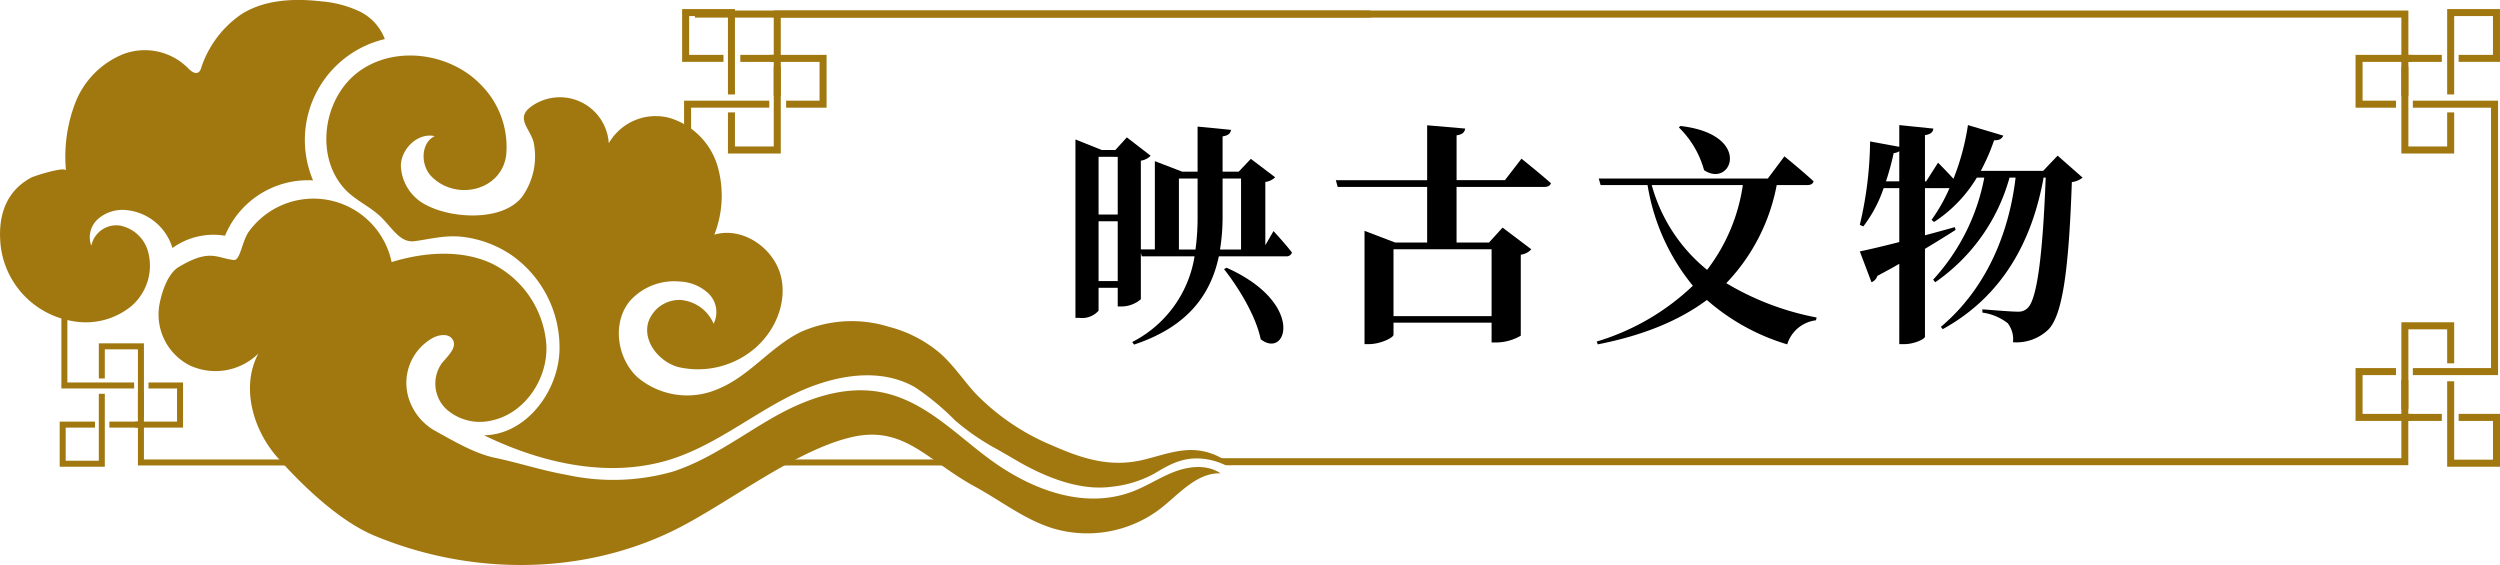<svg xmlns="http://www.w3.org/2000/svg" width="312.296" height="70.573" viewBox="0 0 312.296 70.573"><g transform="translate(-3073.884 -2204.108)"><path d="M3096.192,2237.474c3.933-2.365,4.783-1.108,6.9-.885.817.086,1.012-2.365,1.894-3.573a9.974,9.974,0,0,1,17.819,3.833c4.028-1.248,8.746-1.609,12.556.2a12.293,12.293,0,0,1,6.772,10.15c.218,4.21-2.677,8.541-6.8,9.429a6.314,6.314,0,0,1-5.744-1.453,4.408,4.408,0,0,1-.564-5.621c.738-.943,2.021-2,1.41-3.025-.473-.795-1.684-.644-2.5-.2a6.436,6.436,0,0,0-2.826,8.009,7.115,7.115,0,0,0,3.157,3.606c2.255,1.236,4.869,2.8,7.385,3.338,3.346.713,5.7,1.546,9.064,2.153a27.208,27.208,0,0,0,13.2-.41c4.472-1.442,8.308-4.323,12.379-6.669,4.029-2.324,8.864-4.167,13.651-3.255,5.5,1.048,9.454,5.4,13.813,8.55,4.975,3.592,11.555,6.176,17.623,3.848,1.831-.7,3.482-1.817,5.32-2.5s4.033-.866,5.653.238c-2.984-.1-5.174,2.594-7.533,4.423a15.042,15.042,0,0,1-13.485,2.426c-3.5-1.1-6.45-3.44-9.67-5.194-6.059-3.3-8.89-7.8-15.648-6.118-7.259,1.8-15.728,8.628-22.381,11.791-11.728,5.577-25.484,5.27-37.049.428-4.314-1.806-8.961-6.243-12.054-9.753s-4.576-8.842-2.375-12.969a7.642,7.642,0,0,1-8.54,1.5,7.137,7.137,0,0,1-3.782-7.815C3094.151,2240.449,3094.868,2238.27,3096.192,2237.474Z" fill="#a17810"/><path d="M3077.847,2226.264c.331-.172,4.24-1.429,4.278-.835a18.788,18.788,0,0,1,1.186-8.535,10.767,10.767,0,0,1,5.942-6.013,7.607,7.607,0,0,1,8.037,1.658c.389.417.993.926,1.435.564a1.078,1.078,0,0,0,.285-.5,13.021,13.021,0,0,1,5.12-6.779c2.886-1.776,6.487-1.93,9.854-1.552a13.9,13.9,0,0,1,4.722,1.22,6.3,6.3,0,0,1,3.248,3.5,12.946,12.946,0,0,0-8.962,17.652,11.2,11.2,0,0,0-11,6.911,8.73,8.73,0,0,0-6.567,1.537,6.682,6.682,0,0,0-6.011-4.76,4.676,4.676,0,0,0-3.33,1.168,3.067,3.067,0,0,0-.794,3.31,3.19,3.19,0,0,1,3.567-2.527,4.543,4.543,0,0,1,3.466,3.064,6.66,6.66,0,0,1-2.062,7.026,9,9,0,0,1-7.3,1.848,10.812,10.812,0,0,1-9.045-10.007C3073.69,2230.863,3074.743,2227.876,3077.847,2226.264Z" fill="#a17810"/><path d="M3227.749,2262.213a8.52,8.52,0,0,0-1.765-1.132,7.747,7.747,0,0,0-2.7-.733c-2.286-.181-4.522.723-6.713,1.23-3.995.923-7.453-.153-11.106-1.767a28.613,28.613,0,0,1-9.723-6.551c-1.49-1.626-2.716-3.5-4.359-4.968a16.025,16.025,0,0,0-6.468-3.364,15.635,15.635,0,0,0-11.065.679c-3.8,1.9-6.415,5.579-10.426,7.157a9.625,9.625,0,0,1-9.9-1.523c-2.582-2.391-3.2-6.816-.959-9.528a7.393,7.393,0,0,1,6.172-2.44,5.574,5.574,0,0,1,3.683,1.527,3.239,3.239,0,0,1,.607,3.75,4.9,4.9,0,0,0-4.111-2.969,4.089,4.089,0,0,0-4.064,2.823c-.654,2.362,1.317,4.825,3.663,5.533a10.957,10.957,0,0,0,8.991-1.784c2.968-2.129,4.8-6,3.925-9.544s-4.811-6.226-8.312-5.186a13.38,13.38,0,0,0,.374-8.662,8.94,8.94,0,0,0-6.031-5.939,6.753,6.753,0,0,0-7.531,3.184,6.123,6.123,0,0,0-9.472-4.743c-2.333,1.532-.441,2.747.08,4.592a8.688,8.688,0,0,1-1.454,6.86c-2.451,3.088-8.7,2.69-11.846,1.061a5.73,5.73,0,0,1-3.282-5.038c.09-2.115,2.163-4.085,4.229-3.626-1.774.868-1.782,3.656-.389,5.056,3.095,3.108,8.8,1.74,9.326-2.748a10.991,10.991,0,0,0-3.107-8.662c-3.842-4.041-10.7-5.022-15.231-1.765s-5.619,10.581-1.857,14.7c1.346,1.474,3.294,2.239,4.676,3.654,1.452,1.489,2.357,3.125,4.09,2.887,2.136-.294,3.949-.814,6.155-.515a13.784,13.784,0,0,1,5.873,2.215,14.093,14.093,0,0,1,6.047,12.13c-.256,5.15-4.262,10.33-9.417,10.423,7.235,3.512,15.69,5.431,23.355,2.992,5.274-1.679,9.708-5.251,14.63-7.786s11.069-3.962,15.868-1.2a32.579,32.579,0,0,1,4.994,4.141,29.575,29.575,0,0,0,5.32,3.637c.708.406,1.52.875,2.279,1.319,3.449,2.019,7.842,3.875,11.921,3.326a14.173,14.173,0,0,0,5.313-1.62c1.823-1.091,3.377-1.993,5.6-1.917a8.359,8.359,0,0,1,3.324.837Z" fill="#a17810"/><path d="M3232.967,2232.975s1.518,1.634,2.306,2.684a.7.7,0,0,1-.759.467h-8.373c-1.021,4.814-3.91,8.811-10.591,11.027l-.233-.32a14.586,14.586,0,0,0,7.79-10.707h-6.594l-.116-.437v5.8a3.754,3.754,0,0,1-2.451.905h-.438v-2.334h-2.392v2.859a2.738,2.738,0,0,1-2.363.9h-.526v-22.29l3.268,1.314h1.721l1.43-1.576,2.976,2.3a2.173,2.173,0,0,1-1.225.613v11.086h1.75v-11.027l3.413,1.313h1.926v-5.631l4.172.408c-.058.409-.292.7-1.05.817v4.406h2.013l1.517-1.6,3.034,2.3a2.073,2.073,0,0,1-1.225.583v7.907Zm-21.851-9.278v7.206h2.392V2223.7Zm2.392,15.521v-7.469h-2.392v7.469Zm9.715-3.939a29.613,29.613,0,0,0,.263-4.025v-4.844h-2.334v8.869Zm3.385-4a25.517,25.517,0,0,1-.321,4h2.626v-8.869h-2.305Zm.5,6.274c9.919,4.434,7.5,11.494,4.259,8.927-.583-2.859-2.713-6.389-4.58-8.752Z"/><path d="M3263.945,2223.931s2.3,1.838,3.676,3.063c-.087.321-.409.467-.846.467h-10.94v6.943h4.054l1.693-1.867,3.588,2.713a2.118,2.118,0,0,1-1.313.672v10.123a6.278,6.278,0,0,1-3.034.847h-.612v-2.481h-12.253v1.518c0,.349-1.606,1.167-3.093,1.167h-.526v-14.151l3.823,1.459h4v-6.943h-11.175l-.233-.847h11.408v-6.855l4.755.408c-.087.438-.292.73-1.079.846v5.6h6.039Zm-15.987,11.319v8.345h12.253v-8.345Z"/><path d="M3295.827,2227.228a24.139,24.139,0,0,1-6.3,12.253,34.533,34.533,0,0,0,11.29,4.289l-.087.349a4.29,4.29,0,0,0-3.589,3.006,26.818,26.818,0,0,1-10.036-5.544c-3.413,2.538-7.848,4.405-13.625,5.544l-.145-.35a29.746,29.746,0,0,0,12.019-6.973,26.463,26.463,0,0,1-5.659-12.574h-5.864l-.234-.818h21.122l2.073-2.771s2.3,1.867,3.646,3.122c-.088.32-.379.467-.817.467Zm-15.61,0a20.619,20.619,0,0,0,6.915,10.59,22.739,22.739,0,0,0,4.464-10.59Zm3.589-7.382c9.1,1.051,6.39,7.848,2.947,5.514a11.845,11.845,0,0,0-3.151-5.338Z"/><path d="M3334.038,2226.294a2.523,2.523,0,0,1-1.342.554c-.379,11-1.167,16.659-2.947,18.438a5.755,5.755,0,0,1-4.406,1.576,3.26,3.26,0,0,0-.671-2.392,6.636,6.636,0,0,0-3.15-1.313v-.409c1.487.117,3.617.292,4.405.292a1.59,1.59,0,0,0,1.226-.437c1.225-1.051,1.925-7,2.275-16.309h-.262c-1.4,7.761-4.99,14.733-12.6,18.935l-.233-.292c5.689-4.786,8.519-11.7,9.336-18.643h-.759a23.464,23.464,0,0,1-9.278,13.07l-.262-.321a25.969,25.969,0,0,0,6.389-12.749h-.933a17.068,17.068,0,0,1-5.339,5.543l-.321-.263a21.094,21.094,0,0,0,2.246-3.967h-3.064v5.893c1.226-.321,2.481-.671,3.735-1.021l.088.35c-.993.642-2.276,1.43-3.823,2.364v10.969c0,.291-1.341.934-2.566.934h-.643V2237.06c-.845.5-1.779.991-2.742,1.516a1.23,1.23,0,0,1-.729.788l-1.459-3.851c.992-.2,2.772-.612,4.93-1.167v-6.739h-1.954a16.544,16.544,0,0,1-2.538,4.785l-.438-.2a46.741,46.741,0,0,0,1.284-10.416l3.646.671v-2.713l4.26.437c-.059.408-.263.7-1.051.817v5.777h.147l1.488-2.334s1.05,1.05,1.925,2.013a30.206,30.206,0,0,0,1.809-6.71l4.406,1.312c-.117.351-.467.613-1.138.584a25.67,25.67,0,0,1-1.663,3.821h7.789l1.81-1.9Zm-22.9.467V2223a1.538,1.538,0,0,1-.7.234,32.838,32.838,0,0,1-.963,3.53Z"/><path d="M3171.417,2223.284h-6.6v-5.132h.878v4.254h4.844v-9.98h.878Z" fill="#a17810"/><rect width="4.616" height="0.878" transform="translate(3166.362 2210.961)" fill="#a17810"/><path d="M3165.694,2215.91h-.878v-9.794h-4.844v4.845h4.287v.878h-5.166v-6.6h6.6Z" fill="#a17810"/><path d="M3169.277,2211.384" fill="#a17810"/><path d="M3177.139,2217.561h-5.054v-.878h4.176v-4.844h-6.133v-.878h7.011Z" fill="#a17810"/><path d="M3245.074,2205.426h-74.536v10.645h.879V2206.3h73.731C3245.125,2206.011,3245.1,2205.719,3245.074,2205.426Z" fill="#a17810"/><path d="M3160.632,2205.426c.024.293.048.585.069.878h213.156v9.767h.878v-10.645Z" fill="#a17810"/><path d="M3373.857,2223.284v-10.858h.878v9.98h4.844v-4.254h.878v5.132Z" fill="#a17810"/><rect width="4.615" height="0.878" transform="translate(3374.296 2210.961)" fill="#a17810"/><path d="M3379.579,2215.91v-10.672h6.6v6.6h-5.166v-.878h4.287v-4.845h-4.844v9.794Z" fill="#a17810"/><path d="M3376,2211.384" fill="#a17810"/><path d="M3373.189,2217.561h-5.054v-6.6h7.011v.878h-6.133v4.844h4.176Z" fill="#a17810"/><path d="M3385.937,2250.965h-10.644v-.878h9.766v-32.526h-9.766v-.878h10.644Z" fill="#a17810"/><path d="M3374.735,2255.223h-.878v-10.858h6.6v5.132h-.878v-4.253h-4.844Z" fill="#a17810"/><rect width="4.615" height="0.878" transform="translate(3374.296 2255.81)" fill="#a17810"/><path d="M3386.18,2262.411h-6.6v-10.673h.878v9.794h4.844v-4.844h-4.287v-.878h5.165Z" fill="#a17810"/><path d="M3376,2256.264" fill="#a17810"/><path d="M3375.145,2256.688h-7.011v-6.6h5.054v.878h-4.176v4.844h6.133Z" fill="#a17810"/><path d="M3082.3,2237.158l-.75.175v15.3h9.09v-.75h-8.34Z" fill="#a17810"/><path d="M3159.337,2216.683V2231l.878-.207v-13.236h9.766v-.878Z" fill="#a17810"/><path d="M3122.072,2261.5h-30.209v-8.34h-.75v9.09h31.32Q3122.249,2261.878,3122.072,2261.5Z" fill="#a17810"/><path d="M3167.405,2261.808c-.052.149-.113.295-.172.442h27.722c-.064-.034-.127-.071-.192-.1-.007,0-.127-.055-.138-.062-.046-.018-.093-.036-.14-.052a4.471,4.471,0,0,0-.8-.2l-.134-.015c-.07-.006-.141-.009-.211-.012-.16,0-.319,0-.479.01a.752.752,0,0,1-.64-.315h-24.731C3167.467,2261.6,3167.439,2261.707,3167.405,2261.808Z" fill="#a17810"/><path d="M3373.857,2251.578v9.766H3226.078a1.186,1.186,0,0,1,.17.251l0,.012a1.994,1.994,0,0,1,.253.062.951.951,0,0,1,.626.553h147.6v-10.644Z" fill="#a17810"/><path d="M3091.114,2256.272v-8.523h-4.137v3.633h-.75V2247h5.636v9.273Z" fill="#a17810"/><rect width="3.941" height="0.75" transform="translate(3087.547 2256.774)" fill="#a17810"/><path d="M3086.976,2262.411h-5.637v-5.637h4.411v.75h-3.661v4.137h4.137V2253.3h.75Z" fill="#a17810"/><path d="M3090.037,2257.162" fill="#a17810"/><path d="M3096.75,2257.524h-5.987v-.75H3096v-4.137h-3.566v-.75h4.316Z" fill="#a17810"/></g></svg>